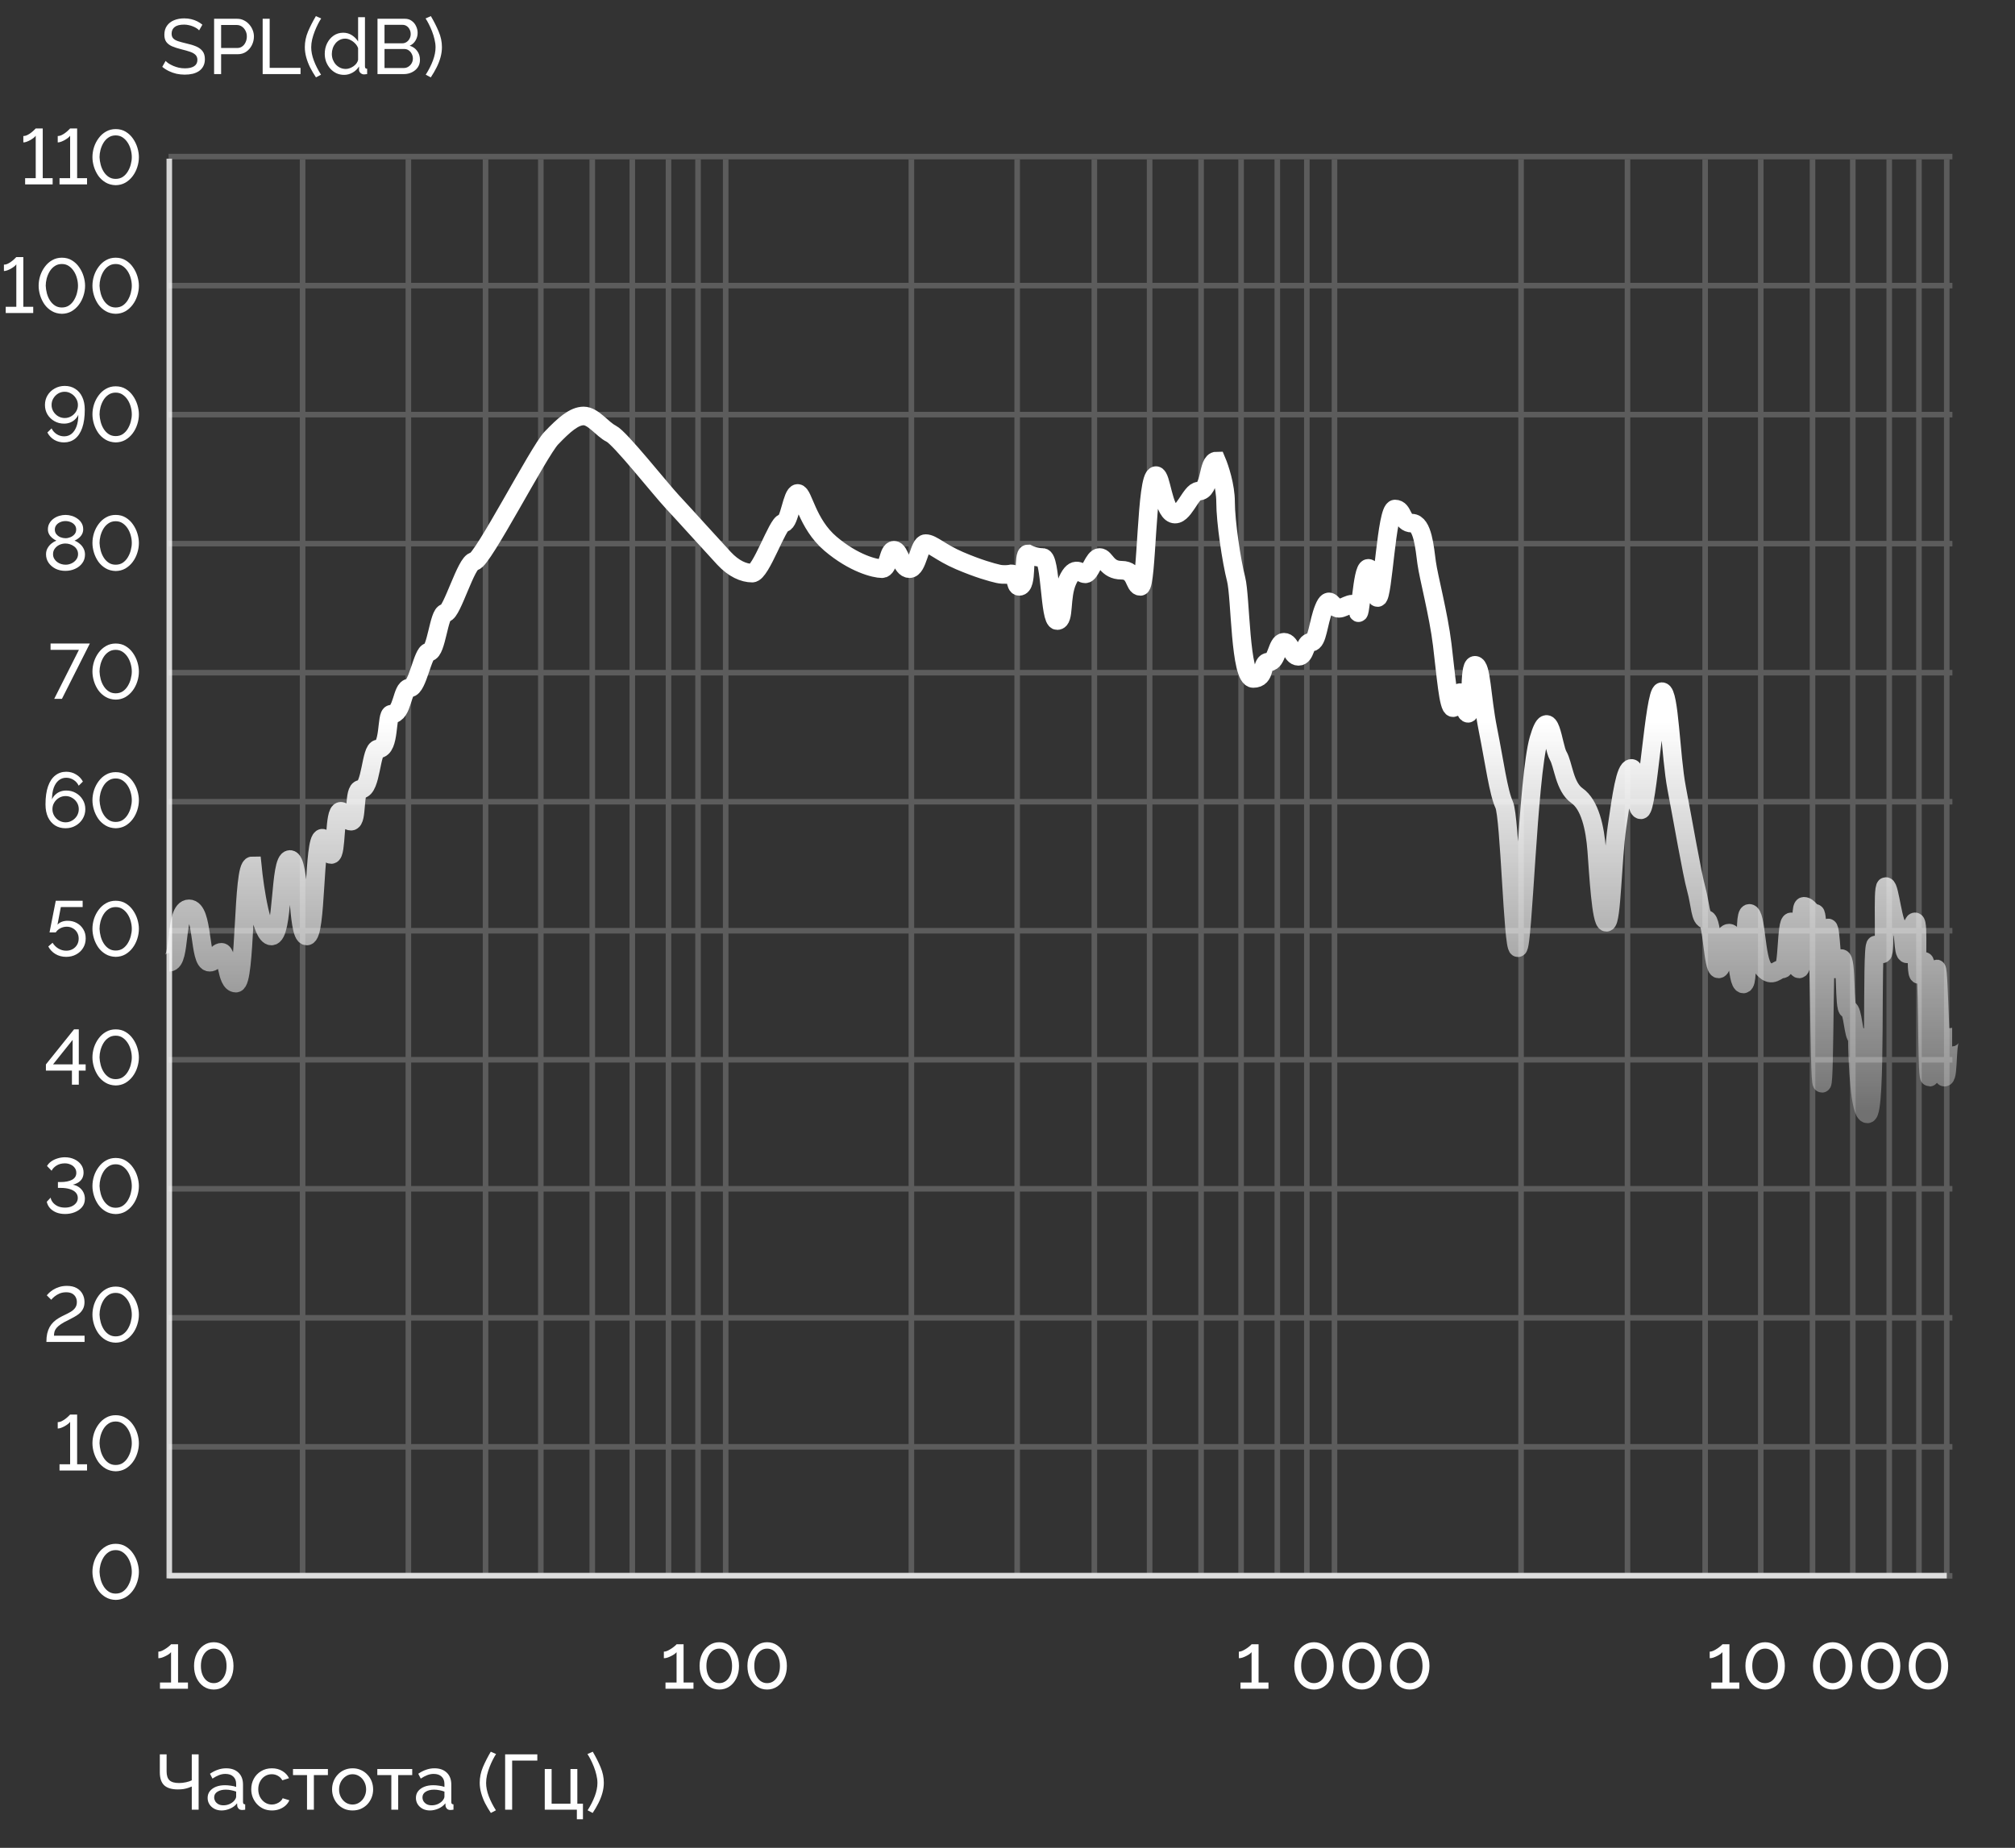 <svg width="362" height="332" viewBox="0 0 362 332" fill="none" xmlns="http://www.w3.org/2000/svg">
    <rect x="0" y="0" width="362" height="332" fill="#333333" stroke="none"/>
    <path d="M33.767 302.295V303.415H28.741V302.295H30.729V296.835C30.645 296.947 30.514 297.068 30.337 297.199C30.159 297.32 29.959 297.437 29.735 297.549C29.511 297.661 29.287 297.754 29.063 297.829C28.839 297.894 28.633 297.927 28.447 297.927V296.751C28.652 296.751 28.876 296.695 29.119 296.583C29.371 296.461 29.613 296.321 29.847 296.163C30.08 296.004 30.276 295.855 30.435 295.715C30.603 295.575 30.701 295.477 30.729 295.421H31.989V302.295H33.767ZM41.946 299.313C41.946 300.134 41.791 300.867 41.483 301.511C41.175 302.145 40.755 302.645 40.224 303.009C39.691 303.373 39.085 303.555 38.404 303.555C37.722 303.555 37.115 303.373 36.584 303.009C36.051 302.645 35.632 302.145 35.324 301.511C35.016 300.867 34.861 300.134 34.861 299.313C34.861 298.491 35.016 297.763 35.324 297.129C35.632 296.485 36.051 295.981 36.584 295.617C37.115 295.243 37.722 295.057 38.404 295.057C39.085 295.057 39.691 295.243 40.224 295.617C40.755 295.981 41.175 296.485 41.483 297.129C41.791 297.763 41.946 298.491 41.946 299.313ZM40.7 299.313C40.7 298.697 40.602 298.155 40.406 297.689C40.209 297.222 39.939 296.858 39.593 296.597C39.248 296.335 38.852 296.205 38.404 296.205C37.946 296.205 37.545 296.335 37.2 296.597C36.854 296.858 36.584 297.222 36.388 297.689C36.191 298.155 36.093 298.697 36.093 299.313C36.093 299.929 36.191 300.47 36.388 300.937C36.584 301.394 36.854 301.753 37.2 302.015C37.545 302.276 37.946 302.407 38.404 302.407C38.852 302.407 39.248 302.276 39.593 302.015C39.939 301.753 40.209 301.394 40.406 300.937C40.602 300.47 40.7 299.929 40.7 299.313Z" fill="white"/>
    <path d="M34.453 325.141V320.983C34.275 321.058 34.065 321.137 33.823 321.221C33.58 321.305 33.3 321.375 32.983 321.431C32.675 321.478 32.334 321.501 31.961 321.501C30.859 321.501 30.043 321.258 29.511 320.773C28.979 320.278 28.713 319.494 28.713 318.421V315.201H29.931V318.281C29.931 319 30.103 319.527 30.449 319.863C30.803 320.19 31.377 320.353 32.171 320.353C32.581 320.353 32.997 320.306 33.417 320.213C33.846 320.12 34.191 320.003 34.453 319.863V315.201H35.685V325.141H34.453ZM37.301 323.027C37.301 322.56 37.431 322.159 37.693 321.823C37.964 321.478 38.332 321.212 38.799 321.025C39.266 320.838 39.807 320.745 40.423 320.745C40.749 320.745 41.095 320.773 41.459 320.829C41.823 320.876 42.145 320.95 42.425 321.053V320.521C42.425 319.961 42.257 319.522 41.921 319.205C41.585 318.878 41.109 318.715 40.493 318.715C40.092 318.715 39.704 318.79 39.331 318.939C38.967 319.079 38.58 319.284 38.169 319.555L37.721 318.687C38.197 318.36 38.673 318.118 39.149 317.959C39.625 317.791 40.12 317.707 40.633 317.707C41.566 317.707 42.303 317.968 42.845 318.491C43.386 319.004 43.657 319.723 43.657 320.647V323.741C43.657 323.89 43.685 324.002 43.741 324.077C43.806 324.142 43.909 324.18 44.049 324.189V325.141C43.928 325.16 43.82 325.174 43.727 325.183C43.643 325.192 43.573 325.197 43.517 325.197C43.227 325.197 43.008 325.118 42.859 324.959C42.719 324.8 42.639 324.632 42.621 324.455L42.593 323.993C42.276 324.404 41.86 324.721 41.347 324.945C40.834 325.169 40.325 325.281 39.821 325.281C39.336 325.281 38.901 325.183 38.519 324.987C38.136 324.782 37.837 324.511 37.623 324.175C37.408 323.83 37.301 323.447 37.301 323.027ZM42.061 323.545C42.173 323.414 42.261 323.284 42.327 323.153C42.392 323.013 42.425 322.896 42.425 322.803V321.893C42.136 321.781 41.832 321.697 41.515 321.641C41.197 321.576 40.885 321.543 40.577 321.543C39.952 321.543 39.443 321.669 39.051 321.921C38.668 322.164 38.477 322.5 38.477 322.929C38.477 323.162 38.538 323.391 38.659 323.615C38.789 323.83 38.976 324.007 39.219 324.147C39.471 324.287 39.779 324.357 40.143 324.357C40.526 324.357 40.889 324.282 41.235 324.133C41.58 323.974 41.855 323.778 42.061 323.545ZM48.861 325.281C48.31 325.281 47.806 325.183 47.349 324.987C46.901 324.782 46.509 324.502 46.173 324.147C45.846 323.792 45.59 323.386 45.403 322.929C45.225 322.472 45.137 321.986 45.137 321.473C45.137 320.782 45.291 320.152 45.599 319.583C45.907 319.014 46.341 318.561 46.901 318.225C47.461 317.88 48.109 317.707 48.847 317.707C49.566 317.707 50.191 317.87 50.723 318.197C51.264 318.514 51.666 318.944 51.927 319.485L50.723 319.863C50.536 319.518 50.275 319.252 49.939 319.065C49.603 318.869 49.23 318.771 48.819 318.771C48.371 318.771 47.96 318.888 47.587 319.121C47.223 319.354 46.934 319.676 46.719 320.087C46.504 320.488 46.397 320.95 46.397 321.473C46.397 321.986 46.504 322.453 46.719 322.873C46.943 323.284 47.237 323.61 47.601 323.853C47.974 324.096 48.385 324.217 48.833 324.217C49.122 324.217 49.398 324.166 49.659 324.063C49.929 323.96 50.163 323.825 50.359 323.657C50.564 323.48 50.704 323.288 50.779 323.083L51.983 323.447C51.834 323.802 51.605 324.119 51.297 324.399C50.998 324.67 50.639 324.884 50.219 325.043C49.808 325.202 49.355 325.281 48.861 325.281ZM55.157 325.141V318.925H52.637V317.833H58.909V318.925H56.389V325.141H55.157ZM63.338 325.281C62.788 325.281 62.288 325.183 61.84 324.987C61.392 324.782 61.005 324.506 60.678 324.161C60.352 323.806 60.1 323.4 59.922 322.943C59.745 322.486 59.656 322.005 59.656 321.501C59.656 320.988 59.745 320.502 59.922 320.045C60.1 319.588 60.352 319.186 60.678 318.841C61.005 318.486 61.392 318.211 61.84 318.015C62.298 317.81 62.802 317.707 63.352 317.707C63.894 317.707 64.388 317.81 64.836 318.015C65.284 318.211 65.672 318.486 65.998 318.841C66.334 319.186 66.591 319.588 66.768 320.045C66.946 320.502 67.034 320.988 67.034 321.501C67.034 322.005 66.946 322.486 66.768 322.943C66.591 323.4 66.339 323.806 66.012 324.161C65.686 324.506 65.294 324.782 64.836 324.987C64.388 325.183 63.889 325.281 63.338 325.281ZM60.916 321.515C60.916 322.019 61.024 322.476 61.238 322.887C61.462 323.298 61.756 323.624 62.12 323.867C62.484 324.1 62.89 324.217 63.338 324.217C63.786 324.217 64.192 324.096 64.556 323.853C64.93 323.61 65.224 323.284 65.438 322.873C65.662 322.453 65.774 321.991 65.774 321.487C65.774 320.983 65.662 320.526 65.438 320.115C65.224 319.704 64.93 319.378 64.556 319.135C64.192 318.892 63.786 318.771 63.338 318.771C62.89 318.771 62.484 318.897 62.12 319.149C61.756 319.392 61.462 319.718 61.238 320.129C61.024 320.54 60.916 321.002 60.916 321.515ZM70.305 325.141V318.925H67.785V317.833H74.057V318.925H71.537V325.141H70.305ZM74.721 323.027C74.721 322.56 74.851 322.159 75.113 321.823C75.383 321.478 75.752 321.212 76.219 321.025C76.685 320.838 77.227 320.745 77.843 320.745C78.169 320.745 78.515 320.773 78.879 320.829C79.243 320.876 79.565 320.95 79.845 321.053V320.521C79.845 319.961 79.677 319.522 79.341 319.205C79.005 318.878 78.529 318.715 77.913 318.715C77.511 318.715 77.124 318.79 76.751 318.939C76.387 319.079 75.999 319.284 75.589 319.555L75.141 318.687C75.617 318.36 76.093 318.118 76.569 317.959C77.045 317.791 77.539 317.707 78.053 317.707C78.986 317.707 79.723 317.968 80.265 318.491C80.806 319.004 81.077 319.723 81.077 320.647V323.741C81.077 323.89 81.105 324.002 81.161 324.077C81.226 324.142 81.329 324.18 81.469 324.189V325.141C81.347 325.16 81.24 325.174 81.147 325.183C81.063 325.192 80.993 325.197 80.937 325.197C80.647 325.197 80.428 325.118 80.279 324.959C80.139 324.8 80.059 324.632 80.041 324.455L80.013 323.993C79.695 324.404 79.28 324.721 78.767 324.945C78.253 325.169 77.745 325.281 77.241 325.281C76.755 325.281 76.321 325.183 75.939 324.987C75.556 324.782 75.257 324.511 75.043 324.175C74.828 323.83 74.721 323.447 74.721 323.027ZM79.481 323.545C79.593 323.414 79.681 323.284 79.747 323.153C79.812 323.013 79.845 322.896 79.845 322.803V321.893C79.555 321.781 79.252 321.697 78.935 321.641C78.617 321.576 78.305 321.543 77.997 321.543C77.371 321.543 76.863 321.669 76.471 321.921C76.088 322.164 75.897 322.5 75.897 322.929C75.897 323.162 75.957 323.391 76.079 323.615C76.209 323.83 76.396 324.007 76.639 324.147C76.891 324.287 77.199 324.357 77.563 324.357C77.945 324.357 78.309 324.282 78.655 324.133C79 323.974 79.275 323.778 79.481 323.545ZM86.182 320.297C86.182 319.345 86.373 318.412 86.756 317.497C87.148 316.582 87.619 315.658 88.17 314.725L89.122 315.145C88.944 315.406 88.753 315.738 88.548 316.139C88.342 316.54 88.146 316.979 87.96 317.455C87.773 317.931 87.619 318.416 87.498 318.911C87.386 319.406 87.33 319.882 87.33 320.339C87.33 321.076 87.488 321.87 87.806 322.719C88.123 323.559 88.552 324.404 89.094 325.253L88.184 325.729C87.792 325.141 87.442 324.548 87.134 323.951C86.835 323.344 86.602 322.733 86.434 322.117C86.266 321.501 86.182 320.894 86.182 320.297ZM90.749 325.141V315.201H96.531V316.321H92.009V325.141H90.749ZM103.635 326.863V325.141H97.867V317.833H99.099V324.063H102.487V317.833H103.719V324.063H104.727V326.863H103.635ZM108.478 320.297C108.478 320.894 108.394 321.501 108.226 322.117C108.058 322.733 107.82 323.344 107.512 323.951C107.213 324.548 106.868 325.141 106.476 325.729L105.566 325.253C106.107 324.404 106.536 323.559 106.854 322.719C107.171 321.87 107.33 321.076 107.33 320.339C107.33 319.882 107.269 319.406 107.148 318.911C107.036 318.416 106.886 317.931 106.7 317.455C106.513 316.979 106.317 316.54 106.112 316.139C105.906 315.738 105.715 315.406 105.538 315.145L106.49 314.725C107.04 315.658 107.507 316.582 107.89 317.497C108.282 318.412 108.478 319.345 108.478 320.297Z" fill="white"/>
    <path d="M35.772 5.458C35.66 5.327 35.511 5.201 35.324 5.08C35.138 4.959 34.928 4.851 34.694 4.758C34.461 4.655 34.204 4.576 33.924 4.52C33.654 4.455 33.369 4.422 33.07 4.422C32.305 4.422 31.74 4.567 31.376 4.856C31.012 5.145 30.83 5.542 30.83 6.046C30.83 6.401 30.924 6.681 31.11 6.886C31.297 7.091 31.581 7.259 31.964 7.39C32.356 7.521 32.851 7.656 33.448 7.796C34.139 7.945 34.736 8.127 35.24 8.342C35.744 8.557 36.132 8.846 36.402 9.21C36.673 9.565 36.808 10.041 36.808 10.638C36.808 11.114 36.715 11.529 36.528 11.884C36.351 12.229 36.099 12.519 35.772 12.752C35.446 12.976 35.063 13.144 34.624 13.256C34.185 13.359 33.709 13.41 33.196 13.41C32.692 13.41 32.197 13.359 31.712 13.256C31.236 13.144 30.784 12.985 30.354 12.78C29.925 12.575 29.523 12.318 29.15 12.01L29.752 10.946C29.901 11.105 30.093 11.263 30.326 11.422C30.569 11.571 30.84 11.711 31.138 11.842C31.446 11.973 31.777 12.08 32.132 12.164C32.487 12.239 32.851 12.276 33.224 12.276C33.934 12.276 34.484 12.15 34.876 11.898C35.268 11.637 35.464 11.259 35.464 10.764C35.464 10.391 35.352 10.092 35.128 9.868C34.913 9.644 34.592 9.457 34.162 9.308C33.733 9.159 33.21 9.009 32.594 8.86C31.922 8.692 31.358 8.51 30.9 8.314C30.443 8.109 30.098 7.843 29.864 7.516C29.64 7.189 29.528 6.765 29.528 6.242C29.528 5.607 29.682 5.071 29.99 4.632C30.298 4.193 30.723 3.862 31.264 3.638C31.805 3.414 32.417 3.302 33.098 3.302C33.546 3.302 33.962 3.349 34.344 3.442C34.736 3.535 35.1 3.666 35.436 3.834C35.772 4.002 36.08 4.203 36.36 4.436L35.772 5.458ZM38.465 13.312V3.372H42.609C43.048 3.372 43.449 3.465 43.813 3.652C44.177 3.829 44.495 4.072 44.765 4.38C45.036 4.679 45.246 5.019 45.395 5.402C45.545 5.775 45.619 6.158 45.619 6.55C45.619 7.091 45.498 7.609 45.255 8.104C45.013 8.589 44.672 8.986 44.233 9.294C43.795 9.593 43.281 9.742 42.693 9.742H39.725V13.312H38.465ZM39.725 8.622H42.623C42.969 8.622 43.267 8.529 43.519 8.342C43.781 8.155 43.981 7.903 44.121 7.586C44.271 7.269 44.345 6.923 44.345 6.55C44.345 6.158 44.261 5.808 44.093 5.5C43.925 5.183 43.706 4.935 43.435 4.758C43.165 4.581 42.866 4.492 42.539 4.492H39.725V8.622ZM47.188 13.312V3.372H48.448V12.192H53.992V13.312H47.188ZM54.762 8.468C54.762 7.516 54.953 6.583 55.336 5.668C55.728 4.753 56.199 3.829 56.75 2.896L57.702 3.316C57.525 3.577 57.333 3.909 57.128 4.31C56.922 4.711 56.727 5.15 56.54 5.626C56.353 6.102 56.199 6.587 56.078 7.082C55.966 7.577 55.91 8.053 55.91 8.51C55.91 9.247 56.069 10.041 56.386 10.89C56.703 11.73 57.133 12.575 57.674 13.424L56.764 13.9C56.372 13.312 56.022 12.719 55.714 12.122C55.415 11.515 55.182 10.904 55.014 10.288C54.846 9.672 54.762 9.065 54.762 8.468ZM58.342 9.672C58.342 8.981 58.482 8.351 58.762 7.782C59.052 7.203 59.444 6.741 59.938 6.396C60.442 6.051 61.016 5.878 61.66 5.878C62.248 5.878 62.776 6.032 63.242 6.34C63.709 6.648 64.073 7.021 64.334 7.46V3.092H65.566V11.912C65.566 12.061 65.594 12.173 65.65 12.248C65.716 12.313 65.818 12.351 65.958 12.36V13.312C65.725 13.349 65.543 13.368 65.412 13.368C65.17 13.368 64.955 13.284 64.768 13.116C64.591 12.948 64.502 12.761 64.502 12.556V11.94C64.213 12.407 63.826 12.775 63.34 13.046C62.855 13.317 62.351 13.452 61.828 13.452C61.324 13.452 60.858 13.354 60.428 13.158C60.008 12.953 59.64 12.673 59.322 12.318C59.014 11.963 58.772 11.562 58.594 11.114C58.426 10.657 58.342 10.176 58.342 9.672ZM64.334 10.75V8.65C64.222 8.333 64.04 8.048 63.788 7.796C63.536 7.535 63.252 7.329 62.934 7.18C62.626 7.021 62.318 6.942 62.01 6.942C61.646 6.942 61.315 7.021 61.016 7.18C60.727 7.329 60.475 7.535 60.26 7.796C60.055 8.048 59.896 8.337 59.784 8.664C59.672 8.991 59.616 9.331 59.616 9.686C59.616 10.05 59.677 10.395 59.798 10.722C59.929 11.049 60.106 11.338 60.33 11.59C60.564 11.842 60.83 12.038 61.128 12.178C61.436 12.318 61.768 12.388 62.122 12.388C62.346 12.388 62.575 12.346 62.808 12.262C63.051 12.178 63.28 12.061 63.494 11.912C63.709 11.763 63.891 11.59 64.04 11.394C64.19 11.189 64.288 10.974 64.334 10.75ZM75.449 10.75C75.449 11.263 75.318 11.711 75.057 12.094C74.796 12.477 74.441 12.775 73.993 12.99C73.554 13.205 73.069 13.312 72.537 13.312H67.819V3.372H72.761C73.228 3.372 73.629 3.498 73.965 3.75C74.31 3.993 74.572 4.31 74.749 4.702C74.936 5.085 75.029 5.486 75.029 5.906C75.029 6.391 74.903 6.849 74.651 7.278C74.408 7.698 74.058 8.011 73.601 8.216C74.17 8.384 74.618 8.697 74.945 9.154C75.281 9.602 75.449 10.134 75.449 10.75ZM74.175 10.526C74.175 10.218 74.105 9.933 73.965 9.672C73.834 9.411 73.652 9.201 73.419 9.042C73.195 8.883 72.934 8.804 72.635 8.804H69.079V12.22H72.537C72.845 12.22 73.12 12.141 73.363 11.982C73.615 11.823 73.811 11.618 73.951 11.366C74.1 11.105 74.175 10.825 74.175 10.526ZM69.079 4.464V7.782H72.243C72.542 7.782 72.803 7.707 73.027 7.558C73.26 7.409 73.442 7.208 73.573 6.956C73.713 6.704 73.783 6.429 73.783 6.13C73.783 5.813 73.718 5.533 73.587 5.29C73.466 5.038 73.293 4.837 73.069 4.688C72.854 4.539 72.607 4.464 72.327 4.464H69.079ZM79.395 8.468C79.395 9.065 79.311 9.672 79.144 10.288C78.975 10.904 78.737 11.515 78.43 12.122C78.131 12.719 77.785 13.312 77.394 13.9L76.484 13.424C77.025 12.575 77.454 11.73 77.772 10.89C78.089 10.041 78.248 9.247 78.248 8.51C78.248 8.053 78.187 7.577 78.066 7.082C77.954 6.587 77.804 6.102 77.618 5.626C77.431 5.15 77.235 4.711 77.029 4.31C76.824 3.909 76.633 3.577 76.456 3.316L77.407 2.896C77.958 3.829 78.425 4.753 78.808 5.668C79.2 6.583 79.395 7.516 79.395 8.468Z" fill="white"/>
    <path d="M9.456 32.013V33.133H4.514V32.013H6.418V24.383C6.344 24.495 6.222 24.621 6.054 24.761C5.886 24.891 5.69 25.022 5.466 25.153C5.252 25.274 5.032 25.377 4.808 25.461C4.584 25.545 4.379 25.587 4.192 25.587V24.439C4.444 24.439 4.696 24.373 4.948 24.243C5.21 24.112 5.448 23.958 5.662 23.781C5.886 23.603 6.064 23.445 6.194 23.305C6.334 23.165 6.409 23.09 6.418 23.081H7.678V32.013H9.456ZM15.636 32.013V33.133H10.694V32.013H12.598V24.383C12.523 24.495 12.402 24.621 12.234 24.761C12.066 24.891 11.87 25.022 11.646 25.153C11.431 25.274 11.212 25.377 10.988 25.461C10.764 25.545 10.559 25.587 10.372 25.587V24.439C10.624 24.439 10.876 24.373 11.128 24.243C11.389 24.112 11.627 23.958 11.842 23.781C12.066 23.603 12.243 23.445 12.374 23.305C12.514 23.165 12.589 23.09 12.598 23.081H13.858V32.013H15.636ZM20.78 33.273C20.098 33.254 19.496 33.091 18.974 32.783C18.451 32.475 18.012 32.073 17.658 31.579C17.312 31.075 17.051 30.533 16.874 29.955C16.696 29.367 16.608 28.793 16.608 28.233C16.608 27.635 16.701 27.038 16.888 26.441C17.084 25.843 17.364 25.302 17.728 24.817C18.092 24.322 18.53 23.93 19.044 23.641C19.557 23.342 20.136 23.193 20.78 23.193C21.47 23.193 22.072 23.351 22.586 23.669C23.108 23.986 23.542 24.397 23.888 24.901C24.242 25.405 24.508 25.951 24.686 26.539C24.863 27.127 24.952 27.691 24.952 28.233C24.952 28.839 24.854 29.441 24.658 30.039C24.471 30.627 24.196 31.163 23.832 31.649C23.468 32.134 23.029 32.526 22.516 32.825C22.002 33.114 21.424 33.263 20.78 33.273ZM17.882 28.233C17.9 28.69 17.97 29.147 18.092 29.605C18.213 30.062 18.395 30.482 18.638 30.865C18.88 31.247 19.179 31.555 19.534 31.789C19.888 32.022 20.304 32.139 20.78 32.139C21.274 32.139 21.704 32.017 22.068 31.775C22.432 31.523 22.73 31.201 22.964 30.809C23.206 30.407 23.384 29.983 23.496 29.535C23.617 29.077 23.678 28.643 23.678 28.233C23.678 27.775 23.612 27.318 23.482 26.861C23.36 26.403 23.174 25.983 22.922 25.601C22.67 25.218 22.366 24.91 22.012 24.677C21.657 24.443 21.246 24.327 20.78 24.327C20.285 24.327 19.856 24.453 19.492 24.705C19.128 24.947 18.824 25.269 18.582 25.671C18.348 26.063 18.171 26.487 18.05 26.945C17.938 27.393 17.882 27.822 17.882 28.233Z" fill="white"/>
    <path d="M5.969 55.12V56.24H1.027V55.12H2.931V47.49C2.857 47.602 2.735 47.728 2.567 47.868C2.399 47.998 2.203 48.129 1.979 48.26C1.765 48.381 1.545 48.484 1.321 48.568C1.097 48.652 0.892 48.694 0.705 48.694V47.546C0.957 47.546 1.209 47.48 1.461 47.35C1.723 47.219 1.961 47.065 2.175 46.888C2.399 46.71 2.577 46.552 2.707 46.412C2.847 46.272 2.922 46.197 2.931 46.188H4.191V55.12H5.969ZM11.113 56.38C10.432 56.361 9.83 56.198 9.307 55.89C8.784 55.582 8.346 55.18 7.991 54.686C7.646 54.182 7.384 53.64 7.207 53.062C7.03 52.474 6.941 51.9 6.941 51.34C6.941 50.742 7.034 50.145 7.221 49.548C7.417 48.95 7.697 48.409 8.061 47.924C8.425 47.429 8.864 47.037 9.377 46.748C9.89 46.449 10.469 46.3 11.113 46.3C11.804 46.3 12.406 46.458 12.919 46.776C13.442 47.093 13.876 47.504 14.221 48.008C14.576 48.512 14.842 49.058 15.019 49.646C15.196 50.234 15.285 50.798 15.285 51.34C15.285 51.946 15.187 52.548 14.991 53.146C14.804 53.734 14.529 54.27 14.165 54.756C13.801 55.241 13.362 55.633 12.849 55.932C12.336 56.221 11.757 56.37 11.113 56.38ZM8.215 51.34C8.234 51.797 8.304 52.254 8.425 52.712C8.546 53.169 8.728 53.589 8.971 53.972C9.214 54.354 9.512 54.662 9.867 54.896C10.222 55.129 10.637 55.246 11.113 55.246C11.608 55.246 12.037 55.124 12.401 54.882C12.765 54.63 13.064 54.308 13.297 53.916C13.54 53.514 13.717 53.09 13.829 52.642C13.95 52.184 14.011 51.75 14.011 51.34C14.011 50.882 13.946 50.425 13.815 49.968C13.694 49.51 13.507 49.09 13.255 48.708C13.003 48.325 12.7 48.017 12.345 47.784C11.99 47.55 11.58 47.434 11.113 47.434C10.618 47.434 10.189 47.56 9.825 47.812C9.461 48.054 9.158 48.376 8.915 48.778C8.682 49.17 8.504 49.594 8.383 50.052C8.271 50.5 8.215 50.929 8.215 51.34ZM20.779 56.38C20.098 56.361 19.496 56.198 18.973 55.89C18.45 55.582 18.012 55.18 17.657 54.686C17.312 54.182 17.05 53.64 16.873 53.062C16.696 52.474 16.607 51.9 16.607 51.34C16.607 50.742 16.7 50.145 16.887 49.548C17.083 48.95 17.363 48.409 17.727 47.924C18.091 47.429 18.53 47.037 19.043 46.748C19.556 46.449 20.135 46.3 20.779 46.3C21.47 46.3 22.072 46.458 22.585 46.776C23.108 47.093 23.542 47.504 23.887 48.008C24.242 48.512 24.508 49.058 24.685 49.646C24.862 50.234 24.951 50.798 24.951 51.34C24.951 51.946 24.853 52.548 24.657 53.146C24.47 53.734 24.195 54.27 23.831 54.756C23.467 55.241 23.028 55.633 22.515 55.932C22.002 56.221 21.423 56.37 20.779 56.38ZM17.881 51.34C17.9 51.797 17.97 52.254 18.091 52.712C18.212 53.169 18.394 53.589 18.637 53.972C18.88 54.354 19.178 54.662 19.533 54.896C19.888 55.129 20.303 55.246 20.779 55.246C21.274 55.246 21.703 55.124 22.067 54.882C22.431 54.63 22.73 54.308 22.963 53.916C23.206 53.514 23.383 53.09 23.495 52.642C23.616 52.184 23.677 51.75 23.677 51.34C23.677 50.882 23.612 50.425 23.481 49.968C23.36 49.51 23.173 49.09 22.921 48.708C22.669 48.325 22.366 48.017 22.011 47.784C21.656 47.55 21.246 47.434 20.779 47.434C20.284 47.434 19.855 47.56 19.491 47.812C19.127 48.054 18.824 48.376 18.581 48.778C18.348 49.17 18.17 49.594 18.049 50.052C17.937 50.5 17.881 50.929 17.881 51.34Z" fill="white"/>
    <path d="M8.076 72.767C8.076 73.383 8.225 73.948 8.524 74.461C8.832 74.965 9.247 75.366 9.77 75.665C10.292 75.964 10.871 76.113 11.506 76.113C11.898 76.113 12.262 76.048 12.598 75.917C12.934 75.786 13.228 75.6 13.48 75.357C13.741 75.114 13.937 74.834 14.068 74.517C14.068 75.338 13.96 76.038 13.746 76.617C13.531 77.196 13.232 77.639 12.85 77.947C12.476 78.246 12.033 78.395 11.52 78.395C11.034 78.395 10.586 78.264 10.176 78.003C9.774 77.742 9.471 77.396 9.266 76.967L8.51 77.709C8.808 78.269 9.219 78.708 9.742 79.025C10.274 79.333 10.862 79.487 11.506 79.487C12.252 79.487 12.906 79.272 13.466 78.843C14.026 78.404 14.46 77.751 14.768 76.883C15.076 76.006 15.23 74.914 15.23 73.607C15.23 72.711 15.076 71.946 14.768 71.311C14.469 70.676 14.049 70.191 13.508 69.855C12.976 69.51 12.35 69.337 11.632 69.337C10.969 69.337 10.367 69.491 9.826 69.799C9.284 70.098 8.855 70.508 8.538 71.031C8.23 71.544 8.076 72.123 8.076 72.767ZM11.618 70.387C12.047 70.387 12.439 70.499 12.794 70.723C13.158 70.938 13.447 71.227 13.662 71.591C13.886 71.946 13.998 72.338 13.998 72.767C13.998 73.187 13.89 73.574 13.676 73.929C13.461 74.284 13.172 74.568 12.808 74.783C12.453 74.998 12.061 75.105 11.632 75.105C11.202 75.105 10.806 74.998 10.442 74.783C10.087 74.568 9.802 74.284 9.588 73.929C9.373 73.574 9.266 73.182 9.266 72.753C9.266 72.324 9.373 71.932 9.588 71.577C9.802 71.213 10.087 70.924 10.442 70.709C10.796 70.494 11.188 70.387 11.618 70.387ZM20.78 79.487C20.099 79.468 19.497 79.305 18.974 78.997C18.451 78.689 18.012 78.288 17.658 77.793C17.312 77.289 17.051 76.748 16.874 76.169C16.697 75.581 16.608 75.007 16.608 74.447C16.608 73.85 16.701 73.252 16.888 72.655C17.084 72.058 17.364 71.516 17.728 71.031C18.092 70.536 18.53 70.144 19.044 69.855C19.557 69.556 20.136 69.407 20.78 69.407C21.471 69.407 22.073 69.566 22.586 69.883C23.108 70.2 23.543 70.611 23.888 71.115C24.242 71.619 24.509 72.165 24.686 72.753C24.863 73.341 24.952 73.906 24.952 74.447C24.952 75.054 24.854 75.656 24.658 76.253C24.471 76.841 24.196 77.378 23.832 77.863C23.468 78.348 23.029 78.74 22.516 79.039C22.003 79.328 21.424 79.478 20.78 79.487ZM17.882 74.447C17.901 74.904 17.971 75.362 18.092 75.819C18.213 76.276 18.395 76.696 18.638 77.079C18.881 77.462 19.179 77.77 19.534 78.003C19.889 78.236 20.304 78.353 20.78 78.353C21.274 78.353 21.704 78.232 22.068 77.989C22.432 77.737 22.73 77.415 22.964 77.023C23.206 76.622 23.384 76.197 23.496 75.749C23.617 75.292 23.678 74.858 23.678 74.447C23.678 73.99 23.613 73.532 23.482 73.075C23.36 72.618 23.174 72.198 22.922 71.815C22.67 71.432 22.366 71.124 22.012 70.891C21.657 70.658 21.247 70.541 20.78 70.541C20.285 70.541 19.856 70.667 19.492 70.919C19.128 71.162 18.825 71.484 18.582 71.885C18.349 72.277 18.171 72.702 18.05 73.159C17.938 73.607 17.882 74.036 17.882 74.447Z" fill="white"/>
    <path d="M15.269 99.64C15.269 100.228 15.105 100.741 14.779 101.18C14.461 101.619 14.032 101.959 13.491 102.202C12.959 102.445 12.375 102.566 11.741 102.566C11.078 102.566 10.485 102.435 9.963 102.174C9.44 101.903 9.025 101.544 8.717 101.096C8.418 100.648 8.269 100.144 8.269 99.584C8.269 99.173 8.362 98.805 8.549 98.478C8.735 98.151 8.969 97.876 9.249 97.652C9.538 97.419 9.832 97.246 10.131 97.134C9.86 97.013 9.608 96.854 9.375 96.658C9.141 96.462 8.955 96.233 8.815 95.972C8.675 95.711 8.605 95.426 8.605 95.118C8.605 94.698 8.698 94.329 8.885 94.012C9.071 93.685 9.319 93.41 9.627 93.186C9.935 92.962 10.275 92.794 10.649 92.682C11.022 92.57 11.395 92.514 11.769 92.514C12.142 92.514 12.515 92.57 12.889 92.682C13.262 92.794 13.603 92.962 13.911 93.186C14.228 93.401 14.48 93.671 14.667 93.998C14.853 94.315 14.947 94.684 14.947 95.104C14.947 95.412 14.877 95.701 14.737 95.972C14.597 96.233 14.405 96.462 14.163 96.658C13.929 96.854 13.673 97.013 13.393 97.134C13.729 97.265 14.037 97.451 14.317 97.694C14.606 97.927 14.835 98.207 15.003 98.534C15.18 98.861 15.269 99.229 15.269 99.64ZM14.023 99.556C14.023 99.257 13.957 98.991 13.827 98.758C13.696 98.515 13.519 98.315 13.295 98.156C13.071 97.988 12.823 97.862 12.553 97.778C12.291 97.694 12.025 97.652 11.755 97.652C11.381 97.652 11.022 97.731 10.677 97.89C10.341 98.049 10.065 98.273 9.851 98.562C9.636 98.842 9.529 99.178 9.529 99.57C9.529 99.859 9.594 100.121 9.725 100.354C9.855 100.587 10.028 100.788 10.243 100.956C10.467 101.124 10.709 101.25 10.971 101.334C11.241 101.418 11.512 101.46 11.783 101.46C12.156 101.46 12.511 101.381 12.847 101.222C13.192 101.063 13.472 100.839 13.687 100.55C13.911 100.261 14.023 99.929 14.023 99.556ZM9.851 95.16C9.851 95.487 9.949 95.767 10.145 96C10.341 96.233 10.588 96.411 10.887 96.532C11.185 96.644 11.479 96.7 11.769 96.7C12.067 96.7 12.361 96.639 12.651 96.518C12.949 96.397 13.197 96.219 13.393 95.986C13.589 95.753 13.687 95.468 13.687 95.132C13.687 94.815 13.593 94.544 13.407 94.32C13.229 94.096 12.991 93.923 12.693 93.802C12.403 93.681 12.091 93.62 11.755 93.62C11.428 93.62 11.115 93.685 10.817 93.816C10.527 93.937 10.294 94.115 10.117 94.348C9.939 94.572 9.851 94.843 9.851 95.16ZM20.78 102.594C20.099 102.575 19.497 102.412 18.974 102.104C18.451 101.796 18.012 101.395 17.658 100.9C17.312 100.396 17.051 99.855 16.874 99.276C16.697 98.688 16.608 98.114 16.608 97.554C16.608 96.957 16.701 96.359 16.888 95.762C17.084 95.165 17.364 94.623 17.728 94.138C18.092 93.643 18.53 93.251 19.044 92.962C19.557 92.663 20.136 92.514 20.78 92.514C21.471 92.514 22.073 92.673 22.586 92.99C23.108 93.307 23.543 93.718 23.888 94.222C24.242 94.726 24.509 95.272 24.686 95.86C24.863 96.448 24.952 97.013 24.952 97.554C24.952 98.161 24.854 98.763 24.658 99.36C24.471 99.948 24.196 100.485 23.832 100.97C23.468 101.455 23.029 101.847 22.516 102.146C22.003 102.435 21.424 102.585 20.78 102.594ZM17.882 97.554C17.901 98.011 17.971 98.469 18.092 98.926C18.213 99.383 18.395 99.803 18.638 100.186C18.881 100.569 19.179 100.877 19.534 101.11C19.889 101.343 20.304 101.46 20.78 101.46C21.274 101.46 21.704 101.339 22.068 101.096C22.432 100.844 22.73 100.522 22.964 100.13C23.206 99.729 23.384 99.304 23.496 98.856C23.617 98.399 23.678 97.965 23.678 97.554C23.678 97.097 23.613 96.639 23.482 96.182C23.36 95.725 23.174 95.305 22.922 94.922C22.67 94.539 22.366 94.231 22.012 93.998C21.657 93.765 21.247 93.648 20.78 93.648C20.285 93.648 19.856 93.774 19.492 94.026C19.128 94.269 18.825 94.591 18.582 94.992C18.349 95.384 18.171 95.809 18.05 96.266C17.938 96.714 17.882 97.143 17.882 97.554Z" fill="white"/>
    <path d="M14.179 116.755H9.083V115.621H16.139L11.127 125.561H9.741L14.179 116.755ZM20.78 125.701C20.099 125.683 19.497 125.519 18.974 125.211C18.451 124.903 18.012 124.502 17.658 124.007C17.312 123.503 17.051 122.962 16.874 122.383C16.697 121.795 16.608 121.221 16.608 120.661C16.608 120.064 16.701 119.467 16.888 118.869C17.084 118.272 17.364 117.731 17.728 117.245C18.092 116.751 18.53 116.359 19.044 116.069C19.557 115.771 20.136 115.621 20.78 115.621C21.471 115.621 22.073 115.78 22.586 116.097C23.108 116.415 23.543 116.825 23.888 117.329C24.242 117.833 24.509 118.379 24.686 118.967C24.863 119.555 24.952 120.12 24.952 120.661C24.952 121.268 24.854 121.87 24.658 122.467C24.471 123.055 24.196 123.592 23.832 124.077C23.468 124.563 23.029 124.955 22.516 125.253C22.003 125.543 21.424 125.692 20.78 125.701ZM17.882 120.661C17.901 121.119 17.971 121.576 18.092 122.033C18.213 122.491 18.395 122.911 18.638 123.293C18.881 123.676 19.179 123.984 19.534 124.217C19.889 124.451 20.304 124.567 20.78 124.567C21.274 124.567 21.704 124.446 22.068 124.203C22.432 123.951 22.73 123.629 22.964 123.237C23.206 122.836 23.384 122.411 23.496 121.963C23.617 121.506 23.678 121.072 23.678 120.661C23.678 120.204 23.613 119.747 23.482 119.289C23.36 118.832 23.174 118.412 22.922 118.029C22.67 117.647 22.366 117.339 22.012 117.105C21.657 116.872 21.247 116.755 20.78 116.755C20.285 116.755 19.856 116.881 19.492 117.133C19.128 117.376 18.825 117.698 18.582 118.099C18.349 118.491 18.171 118.916 18.05 119.373C17.938 119.821 17.882 120.251 17.882 120.661Z" fill="white"/>
    <path d="M15.328 145.379C15.328 144.753 15.174 144.189 14.866 143.685C14.567 143.181 14.156 142.779 13.634 142.481C13.12 142.182 12.542 142.033 11.898 142.033C11.515 142.033 11.151 142.098 10.806 142.229C10.47 142.359 10.176 142.546 9.924 142.789C9.672 143.022 9.476 143.302 9.336 143.629C9.345 142.807 9.452 142.107 9.658 141.529C9.872 140.95 10.171 140.507 10.554 140.199C10.936 139.891 11.38 139.737 11.884 139.737C12.378 139.737 12.826 139.867 13.228 140.129C13.629 140.381 13.932 140.726 14.138 141.165L14.894 140.423C14.595 139.872 14.18 139.443 13.648 139.135C13.125 138.817 12.542 138.659 11.898 138.659C11.151 138.659 10.498 138.878 9.938 139.317C9.378 139.746 8.944 140.395 8.636 141.263C8.328 142.131 8.174 143.218 8.174 144.525C8.174 145.411 8.323 146.177 8.622 146.821C8.93 147.465 9.354 147.959 9.896 148.305C10.437 148.641 11.062 148.809 11.772 148.809C12.444 148.809 13.046 148.655 13.578 148.347C14.119 148.039 14.544 147.628 14.852 147.115C15.169 146.592 15.328 146.013 15.328 145.379ZM11.786 147.745C11.356 147.745 10.96 147.637 10.596 147.423C10.241 147.208 9.956 146.923 9.742 146.569C9.527 146.205 9.42 145.808 9.42 145.379C9.42 144.949 9.527 144.557 9.742 144.203C9.956 143.848 10.241 143.563 10.596 143.349C10.96 143.134 11.356 143.027 11.786 143.027C12.215 143.027 12.607 143.134 12.962 143.349C13.326 143.563 13.615 143.848 13.83 144.203C14.044 144.557 14.152 144.949 14.152 145.379C14.152 145.808 14.044 146.205 13.83 146.569C13.615 146.923 13.326 147.208 12.962 147.423C12.607 147.637 12.215 147.745 11.786 147.745ZM20.78 148.809C20.099 148.79 19.497 148.627 18.974 148.319C18.451 148.011 18.012 147.609 17.658 147.115C17.312 146.611 17.051 146.069 16.874 145.491C16.697 144.903 16.608 144.329 16.608 143.769C16.608 143.171 16.701 142.574 16.888 141.977C17.084 141.379 17.364 140.838 17.728 140.353C18.092 139.858 18.53 139.466 19.044 139.177C19.557 138.878 20.136 138.729 20.78 138.729C21.471 138.729 22.073 138.887 22.586 139.205C23.108 139.522 23.543 139.933 23.888 140.437C24.242 140.941 24.509 141.487 24.686 142.075C24.863 142.663 24.952 143.227 24.952 143.769C24.952 144.375 24.854 144.977 24.658 145.575C24.471 146.163 24.196 146.699 23.832 147.185C23.468 147.67 23.029 148.062 22.516 148.361C22.003 148.65 21.424 148.799 20.78 148.809ZM17.882 143.769C17.901 144.226 17.971 144.683 18.092 145.141C18.213 145.598 18.395 146.018 18.638 146.401C18.881 146.783 19.179 147.091 19.534 147.325C19.889 147.558 20.304 147.675 20.78 147.675C21.274 147.675 21.704 147.553 22.068 147.311C22.432 147.059 22.73 146.737 22.964 146.345C23.206 145.943 23.384 145.519 23.496 145.071C23.617 144.613 23.678 144.179 23.678 143.769C23.678 143.311 23.613 142.854 23.482 142.397C23.36 141.939 23.174 141.519 22.922 141.137C22.67 140.754 22.366 140.446 22.012 140.213C21.657 139.979 21.247 139.863 20.78 139.863C20.285 139.863 19.856 139.989 19.492 140.241C19.128 140.483 18.825 140.805 18.582 141.207C18.349 141.599 18.171 142.023 18.05 142.481C17.938 142.929 17.882 143.358 17.882 143.769Z" fill="white"/>
    <path d="M11.881 171.916C11.172 171.916 10.533 171.748 9.963 171.412C9.403 171.076 8.974 170.623 8.675 170.054L9.445 169.382C9.707 169.811 10.052 170.157 10.481 170.418C10.92 170.679 11.391 170.81 11.895 170.81C12.325 170.81 12.707 170.717 13.043 170.53C13.379 170.343 13.645 170.087 13.841 169.76C14.037 169.433 14.135 169.055 14.135 168.626C14.135 168.206 14.037 167.837 13.841 167.52C13.655 167.203 13.398 166.955 13.071 166.778C12.754 166.591 12.395 166.498 11.993 166.498C11.601 166.498 11.228 166.587 10.873 166.764C10.519 166.941 10.234 167.193 10.019 167.52H8.899L10.019 161.836H14.849V162.97H10.929L10.327 166.134C10.533 165.91 10.789 165.737 11.097 165.616C11.415 165.495 11.765 165.434 12.147 165.434C12.763 165.434 13.314 165.569 13.799 165.84C14.294 166.111 14.681 166.484 14.961 166.96C15.251 167.427 15.395 167.973 15.395 168.598C15.395 169.251 15.237 169.83 14.919 170.334C14.611 170.829 14.191 171.216 13.659 171.496C13.137 171.776 12.544 171.916 11.881 171.916ZM20.78 171.916C20.099 171.897 19.497 171.734 18.974 171.426C18.451 171.118 18.012 170.717 17.658 170.222C17.312 169.718 17.051 169.177 16.874 168.598C16.697 168.01 16.608 167.436 16.608 166.876C16.608 166.279 16.701 165.681 16.888 165.084C17.084 164.487 17.364 163.945 17.728 163.46C18.092 162.965 18.53 162.573 19.044 162.284C19.557 161.985 20.136 161.836 20.78 161.836C21.471 161.836 22.073 161.995 22.586 162.312C23.108 162.629 23.543 163.04 23.888 163.544C24.242 164.048 24.509 164.594 24.686 165.182C24.863 165.77 24.952 166.335 24.952 166.876C24.952 167.483 24.854 168.085 24.658 168.682C24.471 169.27 24.196 169.807 23.832 170.292C23.468 170.777 23.029 171.169 22.516 171.468C22.003 171.757 21.424 171.907 20.78 171.916ZM17.882 166.876C17.901 167.333 17.971 167.791 18.092 168.248C18.213 168.705 18.395 169.125 18.638 169.508C18.881 169.891 19.179 170.199 19.534 170.432C19.889 170.665 20.304 170.782 20.78 170.782C21.274 170.782 21.704 170.661 22.068 170.418C22.432 170.166 22.73 169.844 22.964 169.452C23.206 169.051 23.384 168.626 23.496 168.178C23.617 167.721 23.678 167.287 23.678 166.876C23.678 166.419 23.613 165.961 23.482 165.504C23.36 165.047 23.174 164.627 22.922 164.244C22.67 163.861 22.366 163.553 22.012 163.32C21.657 163.087 21.247 162.97 20.78 162.97C20.285 162.97 19.856 163.096 19.492 163.348C19.128 163.591 18.825 163.913 18.582 164.314C18.349 164.706 18.171 165.131 18.05 165.588C17.938 166.036 17.882 166.465 17.882 166.876Z" fill="white"/>
    <path d="M12.923 194.883V192.349H8.247V191.243L13.301 184.943H14.155V191.229H15.387V192.349H14.155V194.883H12.923ZM9.535 191.229H13.049V186.833L9.535 191.229ZM20.779 195.023C20.098 195.004 19.496 194.841 18.973 194.533C18.45 194.225 18.012 193.824 17.657 193.329C17.312 192.825 17.05 192.284 16.873 191.705C16.696 191.117 16.607 190.543 16.607 189.983C16.607 189.386 16.7 188.788 16.887 188.191C17.083 187.594 17.363 187.052 17.727 186.567C18.091 186.072 18.53 185.68 19.043 185.391C19.556 185.092 20.135 184.943 20.779 184.943C21.47 184.943 22.072 185.102 22.585 185.419C23.108 185.736 23.542 186.147 23.887 186.651C24.242 187.155 24.508 187.701 24.685 188.289C24.862 188.877 24.951 189.442 24.951 189.983C24.951 190.59 24.853 191.192 24.657 191.789C24.47 192.377 24.195 192.914 23.831 193.399C23.467 193.884 23.028 194.276 22.515 194.575C22.002 194.864 21.423 195.014 20.779 195.023ZM17.881 189.983C17.9 190.44 17.97 190.898 18.091 191.355C18.212 191.812 18.394 192.232 18.637 192.615C18.88 192.998 19.178 193.306 19.533 193.539C19.888 193.772 20.303 193.889 20.779 193.889C21.274 193.889 21.703 193.768 22.067 193.525C22.431 193.273 22.73 192.951 22.963 192.559C23.206 192.158 23.383 191.733 23.495 191.285C23.616 190.828 23.677 190.394 23.677 189.983C23.677 189.526 23.612 189.068 23.481 188.611C23.36 188.154 23.173 187.734 22.921 187.351C22.669 186.968 22.366 186.66 22.011 186.427C21.656 186.194 21.246 186.077 20.779 186.077C20.284 186.077 19.855 186.203 19.491 186.455C19.127 186.698 18.824 187.02 18.581 187.421C18.348 187.813 18.17 188.238 18.049 188.695C17.937 189.143 17.881 189.572 17.881 189.983Z" fill="white"/>
    <path d="M11.694 218.116C11.124 218.116 10.606 218.028 10.14 217.85C9.682 217.664 9.3 217.407 8.992 217.08C8.693 216.744 8.497 216.357 8.404 215.918L9.104 215.176C9.132 215.447 9.253 215.722 9.468 216.002C9.682 216.282 9.976 216.516 10.35 216.702C10.732 216.88 11.176 216.968 11.68 216.968C12.109 216.968 12.496 216.898 12.842 216.758C13.187 216.609 13.462 216.404 13.668 216.142C13.873 215.881 13.976 215.578 13.976 215.232C13.976 214.85 13.85 214.523 13.598 214.252C13.346 213.982 12.986 213.776 12.52 213.636C12.062 213.496 11.516 213.426 10.882 213.426H10.406V212.376H10.882C11.74 212.376 12.426 212.241 12.94 211.97C13.453 211.69 13.71 211.275 13.71 210.724C13.71 210.37 13.612 210.066 13.416 209.814C13.229 209.553 12.977 209.357 12.66 209.226C12.352 209.086 12.02 209.016 11.666 209.016C11.068 209.016 10.56 209.152 10.14 209.422C9.729 209.684 9.44 209.992 9.272 210.346L8.446 209.492C8.632 209.166 8.894 208.886 9.23 208.652C9.566 208.419 9.944 208.242 10.364 208.12C10.784 207.99 11.213 207.924 11.652 207.924C12.296 207.924 12.87 208.046 13.374 208.288C13.887 208.531 14.288 208.858 14.578 209.268C14.867 209.679 15.012 210.146 15.012 210.668C15.012 211.042 14.937 211.378 14.788 211.676C14.638 211.966 14.419 212.208 14.13 212.404C13.84 212.6 13.49 212.75 13.08 212.852C13.518 212.927 13.901 213.086 14.228 213.328C14.554 213.571 14.806 213.87 14.984 214.224C15.161 214.579 15.25 214.966 15.25 215.386C15.25 215.965 15.082 216.46 14.746 216.87C14.41 217.272 13.971 217.58 13.43 217.794C12.898 218.009 12.319 218.116 11.694 218.116ZM20.779 218.13C20.098 218.112 19.496 217.948 18.973 217.64C18.45 217.332 18.012 216.931 17.657 216.436C17.312 215.932 17.05 215.391 16.873 214.812C16.696 214.224 16.607 213.65 16.607 213.09C16.607 212.493 16.7 211.896 16.887 211.298C17.083 210.701 17.363 210.16 17.727 209.674C18.091 209.18 18.53 208.788 19.043 208.498C19.556 208.2 20.135 208.05 20.779 208.05C21.47 208.05 22.072 208.209 22.585 208.526C23.108 208.844 23.542 209.254 23.887 209.758C24.242 210.262 24.508 210.808 24.685 211.396C24.862 211.984 24.951 212.549 24.951 213.09C24.951 213.697 24.853 214.299 24.657 214.896C24.47 215.484 24.195 216.021 23.831 216.506C23.467 216.992 23.028 217.384 22.515 217.682C22.002 217.972 21.423 218.121 20.779 218.13ZM17.881 213.09C17.9 213.548 17.97 214.005 18.091 214.462C18.212 214.92 18.394 215.34 18.637 215.722C18.88 216.105 19.178 216.413 19.533 216.646C19.888 216.88 20.303 216.996 20.779 216.996C21.274 216.996 21.703 216.875 22.067 216.632C22.431 216.38 22.73 216.058 22.963 215.666C23.206 215.265 23.383 214.84 23.495 214.392C23.616 213.935 23.677 213.501 23.677 213.09C23.677 212.633 23.612 212.176 23.481 211.718C23.36 211.261 23.173 210.841 22.921 210.458C22.669 210.076 22.366 209.768 22.011 209.534C21.656 209.301 21.246 209.184 20.779 209.184C20.284 209.184 19.855 209.31 19.491 209.562C19.127 209.805 18.824 210.127 18.581 210.528C18.348 210.92 18.17 211.345 18.049 211.802C17.937 212.25 17.881 212.68 17.881 213.09Z" fill="white"/>
    <path d="M8.335 241.097C8.335 240.537 8.382 240.043 8.475 239.613C8.578 239.175 8.723 238.783 8.909 238.437C9.105 238.092 9.339 237.789 9.609 237.527C9.88 237.266 10.188 237.033 10.533 236.827C10.897 236.613 11.271 236.417 11.653 236.239C12.036 236.062 12.391 235.875 12.717 235.679C13.044 235.483 13.305 235.25 13.501 234.979C13.707 234.699 13.809 234.354 13.809 233.943C13.809 233.617 13.739 233.323 13.599 233.061C13.459 232.791 13.249 232.576 12.969 232.417C12.689 232.259 12.33 232.179 11.891 232.179C11.453 232.179 11.056 232.254 10.701 232.403C10.356 232.553 10.057 232.73 9.805 232.935C9.553 233.141 9.353 233.337 9.203 233.523L8.405 232.725C8.48 232.632 8.611 232.492 8.797 232.305C8.993 232.119 9.241 231.927 9.539 231.731C9.847 231.535 10.207 231.372 10.617 231.241C11.028 231.101 11.495 231.031 12.017 231.031C12.717 231.031 13.301 231.162 13.767 231.423C14.234 231.685 14.584 232.035 14.817 232.473C15.06 232.912 15.181 233.397 15.181 233.929C15.181 234.405 15.093 234.816 14.915 235.161C14.738 235.497 14.509 235.782 14.229 236.015C13.949 236.249 13.641 236.454 13.305 236.631C12.979 236.809 12.661 236.977 12.353 237.135C11.765 237.415 11.299 237.672 10.953 237.905C10.608 238.139 10.342 238.367 10.155 238.591C9.978 238.806 9.857 239.025 9.791 239.249C9.735 239.473 9.703 239.716 9.693 239.977H15.195V241.097H8.335ZM20.779 241.237C20.098 241.219 19.496 241.055 18.973 240.747C18.451 240.439 18.012 240.038 17.657 239.543C17.312 239.039 17.05 238.498 16.873 237.919C16.696 237.331 16.607 236.757 16.607 236.197C16.607 235.6 16.701 235.003 16.887 234.405C17.083 233.808 17.363 233.267 17.727 232.781C18.091 232.287 18.53 231.895 19.043 231.605C19.556 231.307 20.135 231.157 20.779 231.157C21.47 231.157 22.072 231.316 22.585 231.633C23.108 231.951 23.542 232.361 23.887 232.865C24.242 233.369 24.508 233.915 24.685 234.503C24.863 235.091 24.951 235.656 24.951 236.197C24.951 236.804 24.853 237.406 24.657 238.003C24.471 238.591 24.195 239.128 23.831 239.613C23.467 240.099 23.029 240.491 22.515 240.789C22.002 241.079 21.423 241.228 20.779 241.237ZM17.881 236.197C17.9 236.655 17.97 237.112 18.091 237.569C18.212 238.027 18.395 238.447 18.637 238.829C18.88 239.212 19.178 239.52 19.533 239.753C19.888 239.987 20.303 240.103 20.779 240.103C21.274 240.103 21.703 239.982 22.067 239.739C22.431 239.487 22.73 239.165 22.963 238.773C23.206 238.372 23.383 237.947 23.495 237.499C23.616 237.042 23.677 236.608 23.677 236.197C23.677 235.74 23.612 235.283 23.481 234.825C23.36 234.368 23.173 233.948 22.921 233.565C22.669 233.183 22.366 232.875 22.011 232.641C21.657 232.408 21.246 232.291 20.779 232.291C20.285 232.291 19.855 232.417 19.491 232.669C19.127 232.912 18.824 233.234 18.581 233.635C18.348 234.027 18.171 234.452 18.049 234.909C17.937 235.357 17.881 235.787 17.881 236.197Z" fill="white"/>
    <path d="M15.636 263.085V264.205H10.694V263.085H12.598V255.455C12.523 255.567 12.402 255.693 12.233 255.833C12.066 255.963 11.87 256.094 11.646 256.225C11.431 256.346 11.211 256.449 10.988 256.533C10.764 256.617 10.558 256.659 10.371 256.659V255.511C10.623 255.511 10.876 255.445 11.127 255.315C11.389 255.184 11.627 255.03 11.841 254.853C12.066 254.675 12.243 254.517 12.373 254.377C12.514 254.237 12.588 254.162 12.598 254.153H13.857V263.085H15.636ZM20.779 264.345C20.098 264.326 19.496 264.163 18.973 263.855C18.451 263.547 18.012 263.145 17.657 262.651C17.312 262.147 17.05 261.605 16.873 261.027C16.696 260.439 16.607 259.865 16.607 259.305C16.607 258.707 16.701 258.11 16.887 257.513C17.083 256.915 17.363 256.374 17.727 255.889C18.091 255.394 18.53 255.002 19.043 254.713C19.556 254.414 20.135 254.265 20.779 254.265C21.47 254.265 22.072 254.423 22.585 254.741C23.108 255.058 23.542 255.469 23.887 255.973C24.242 256.477 24.508 257.023 24.685 257.611C24.863 258.199 24.951 258.763 24.951 259.305C24.951 259.911 24.853 260.513 24.657 261.111C24.471 261.699 24.195 262.235 23.831 262.721C23.467 263.206 23.029 263.598 22.515 263.897C22.002 264.186 21.423 264.335 20.779 264.345ZM17.881 259.305C17.9 259.762 17.97 260.219 18.091 260.677C18.212 261.134 18.395 261.554 18.637 261.937C18.88 262.319 19.178 262.627 19.533 262.861C19.888 263.094 20.303 263.211 20.779 263.211C21.274 263.211 21.703 263.089 22.067 262.847C22.431 262.595 22.73 262.273 22.963 261.881C23.206 261.479 23.383 261.055 23.495 260.607C23.616 260.149 23.677 259.715 23.677 259.305C23.677 258.847 23.612 258.39 23.481 257.933C23.36 257.475 23.173 257.055 22.921 256.673C22.669 256.29 22.366 255.982 22.011 255.749C21.657 255.515 21.246 255.399 20.779 255.399C20.285 255.399 19.855 255.525 19.491 255.777C19.127 256.019 18.824 256.341 18.581 256.743C18.348 257.135 18.171 257.559 18.049 258.017C17.937 258.465 17.881 258.894 17.881 259.305Z" fill="white"/>
    <path d="M20.779 287.452C20.097 287.433 19.495 287.27 18.973 286.962C18.45 286.654 18.011 286.252 17.657 285.758C17.311 285.254 17.05 284.712 16.873 284.134C16.695 283.546 16.607 282.972 16.607 282.412C16.607 281.814 16.7 281.217 16.887 280.62C17.083 280.022 17.363 279.481 17.727 278.996C18.091 278.501 18.529 278.109 19.043 277.82C19.556 277.521 20.135 277.372 20.779 277.372C21.469 277.372 22.071 277.53 22.585 277.848C23.107 278.165 23.541 278.576 23.887 279.08C24.241 279.584 24.507 280.13 24.685 280.718C24.862 281.306 24.951 281.87 24.951 282.412C24.951 283.018 24.853 283.62 24.657 284.218C24.47 284.806 24.195 285.342 23.831 285.828C23.467 286.313 23.028 286.705 22.515 287.004C22.001 287.293 21.423 287.442 20.779 287.452ZM17.881 282.412C17.899 282.869 17.969 283.326 18.091 283.784C18.212 284.241 18.394 284.661 18.637 285.044C18.879 285.426 19.178 285.734 19.533 285.968C19.887 286.201 20.303 286.318 20.779 286.318C21.273 286.318 21.703 286.196 22.067 285.954C22.431 285.702 22.729 285.38 22.963 284.988C23.205 284.586 23.383 284.162 23.495 283.714C23.616 283.256 23.677 282.822 23.677 282.412C23.677 281.954 23.611 281.497 23.481 281.04C23.359 280.582 23.173 280.162 22.921 279.78C22.669 279.397 22.365 279.089 22.011 278.856C21.656 278.622 21.245 278.506 20.779 278.506C20.284 278.506 19.855 278.632 19.491 278.884C19.127 279.126 18.823 279.448 18.581 279.85C18.347 280.242 18.17 280.666 18.049 281.124C17.937 281.572 17.881 282.001 17.881 282.412Z" fill="white"/>
    <path d="M124.585 302.295V303.415H119.559V302.295H121.547V296.835C121.463 296.947 121.332 297.068 121.155 297.199C120.977 297.32 120.777 297.437 120.553 297.549C120.329 297.661 120.105 297.754 119.881 297.829C119.657 297.894 119.451 297.927 119.265 297.927V296.751C119.47 296.751 119.694 296.695 119.937 296.583C120.189 296.461 120.431 296.321 120.665 296.163C120.898 296.004 121.094 295.855 121.253 295.715C121.421 295.575 121.519 295.477 121.547 295.421H122.807V302.295H124.585ZM132.763 299.313C132.763 300.134 132.609 300.867 132.301 301.511C131.993 302.145 131.573 302.645 131.041 303.009C130.509 303.373 129.903 303.555 129.221 303.555C128.54 303.555 127.933 303.373 127.401 303.009C126.869 302.645 126.449 302.145 126.141 301.511C125.833 300.867 125.679 300.134 125.679 299.313C125.679 298.491 125.833 297.763 126.141 297.129C126.449 296.485 126.869 295.981 127.401 295.617C127.933 295.243 128.54 295.057 129.221 295.057C129.903 295.057 130.509 295.243 131.041 295.617C131.573 295.981 131.993 296.485 132.301 297.129C132.609 297.763 132.763 298.491 132.763 299.313ZM131.517 299.313C131.517 298.697 131.419 298.155 131.223 297.689C131.027 297.222 130.757 296.858 130.411 296.597C130.066 296.335 129.669 296.205 129.221 296.205C128.764 296.205 128.363 296.335 128.017 296.597C127.672 296.858 127.401 297.222 127.205 297.689C127.009 298.155 126.911 298.697 126.911 299.313C126.911 299.929 127.009 300.47 127.205 300.937C127.401 301.394 127.672 301.753 128.017 302.015C128.363 302.276 128.764 302.407 129.221 302.407C129.669 302.407 130.066 302.276 130.411 302.015C130.757 301.753 131.027 301.394 131.223 300.937C131.419 300.47 131.517 299.929 131.517 299.313ZM141.363 299.313C141.363 300.134 141.209 300.867 140.901 301.511C140.593 302.145 140.173 302.645 139.641 303.009C139.109 303.373 138.502 303.555 137.821 303.555C137.14 303.555 136.533 303.373 136.001 303.009C135.469 302.645 135.049 302.145 134.741 301.511C134.433 300.867 134.279 300.134 134.279 299.313C134.279 298.491 134.433 297.763 134.741 297.129C135.049 296.485 135.469 295.981 136.001 295.617C136.533 295.243 137.14 295.057 137.821 295.057C138.502 295.057 139.109 295.243 139.641 295.617C140.173 295.981 140.593 296.485 140.901 297.129C141.209 297.763 141.363 298.491 141.363 299.313ZM140.117 299.313C140.117 298.697 140.019 298.155 139.823 297.689C139.627 297.222 139.356 296.858 139.011 296.597C138.666 296.335 138.269 296.205 137.821 296.205C137.364 296.205 136.962 296.335 136.617 296.597C136.272 296.858 136.001 297.222 135.805 297.689C135.609 298.155 135.511 298.697 135.511 299.313C135.511 299.929 135.609 300.47 135.805 300.937C136.001 301.394 136.272 301.753 136.617 302.015C136.962 302.276 137.364 302.407 137.821 302.407C138.269 302.407 138.666 302.276 139.011 302.015C139.356 301.753 139.627 301.394 139.823 300.937C140.019 300.47 140.117 299.929 140.117 299.313Z" fill="white"/>
    <path d="M227.885 302.295V303.415H222.859V302.295H224.847V296.835C224.763 296.947 224.633 297.068 224.455 297.199C224.278 297.32 224.077 297.437 223.853 297.549C223.629 297.661 223.405 297.754 223.181 297.829C222.957 297.894 222.752 297.927 222.565 297.927V296.751C222.771 296.751 222.995 296.695 223.237 296.583C223.489 296.461 223.732 296.321 223.965 296.163C224.199 296.004 224.395 295.855 224.553 295.715C224.721 295.575 224.819 295.477 224.847 295.421H226.107V302.295H227.885ZM239.605 299.313C239.605 300.134 239.451 300.867 239.143 301.511C238.835 302.145 238.415 302.645 237.883 303.009C237.351 303.373 236.745 303.555 236.063 303.555C235.382 303.555 234.775 303.373 234.243 303.009C233.711 302.645 233.291 302.145 232.983 301.511C232.675 300.867 232.521 300.134 232.521 299.313C232.521 298.491 232.675 297.763 232.983 297.129C233.291 296.485 233.711 295.981 234.243 295.617C234.775 295.243 235.382 295.057 236.063 295.057C236.745 295.057 237.351 295.243 237.883 295.617C238.415 295.981 238.835 296.485 239.143 297.129C239.451 297.763 239.605 298.491 239.605 299.313ZM238.359 299.313C238.359 298.697 238.261 298.155 238.065 297.689C237.869 297.222 237.599 296.858 237.253 296.597C236.908 296.335 236.511 296.205 236.063 296.205C235.606 296.205 235.205 296.335 234.859 296.597C234.514 296.858 234.243 297.222 234.047 297.689C233.851 298.155 233.753 298.697 233.753 299.313C233.753 299.929 233.851 300.47 234.047 300.937C234.243 301.394 234.514 301.753 234.859 302.015C235.205 302.276 235.606 302.407 236.063 302.407C236.511 302.407 236.908 302.276 237.253 302.015C237.599 301.753 237.869 301.394 238.065 300.937C238.261 300.47 238.359 299.929 238.359 299.313ZM248.205 299.313C248.205 300.134 248.051 300.867 247.743 301.511C247.435 302.145 247.015 302.645 246.483 303.009C245.951 303.373 245.344 303.555 244.663 303.555C243.981 303.555 243.375 303.373 242.843 303.009C242.311 302.645 241.891 302.145 241.583 301.511C241.275 300.867 241.121 300.134 241.121 299.313C241.121 298.491 241.275 297.763 241.583 297.129C241.891 296.485 242.311 295.981 242.843 295.617C243.375 295.243 243.981 295.057 244.663 295.057C245.344 295.057 245.951 295.243 246.483 295.617C247.015 295.981 247.435 296.485 247.743 297.129C248.051 297.763 248.205 298.491 248.205 299.313ZM246.959 299.313C246.959 298.697 246.861 298.155 246.665 297.689C246.469 297.222 246.198 296.858 245.853 296.597C245.507 296.335 245.111 296.205 244.663 296.205C244.205 296.205 243.804 296.335 243.459 296.597C243.113 296.858 242.843 297.222 242.647 297.689C242.451 298.155 242.353 298.697 242.353 299.313C242.353 299.929 242.451 300.47 242.647 300.937C242.843 301.394 243.113 301.753 243.459 302.015C243.804 302.276 244.205 302.407 244.663 302.407C245.111 302.407 245.507 302.276 245.853 302.015C246.198 301.753 246.469 301.394 246.665 300.937C246.861 300.47 246.959 299.929 246.959 299.313ZM256.804 299.313C256.804 300.134 256.65 300.867 256.342 301.511C256.034 302.145 255.614 302.645 255.082 303.009C254.55 303.373 253.944 303.555 253.262 303.555C252.581 303.555 251.974 303.373 251.442 303.009C250.91 302.645 250.49 302.145 250.182 301.511C249.874 300.867 249.72 300.134 249.72 299.313C249.72 298.491 249.874 297.763 250.182 297.129C250.49 296.485 250.91 295.981 251.442 295.617C251.974 295.243 252.581 295.057 253.262 295.057C253.944 295.057 254.55 295.243 255.082 295.617C255.614 295.981 256.034 296.485 256.342 297.129C256.65 297.763 256.804 298.491 256.804 299.313ZM255.558 299.313C255.558 298.697 255.46 298.155 255.264 297.689C255.068 297.222 254.798 296.858 254.452 296.597C254.107 296.335 253.71 296.205 253.262 296.205C252.805 296.205 252.404 296.335 252.058 296.597C251.713 296.858 251.442 297.222 251.246 297.689C251.05 298.155 250.952 298.697 250.952 299.313C250.952 299.929 251.05 300.47 251.246 300.937C251.442 301.394 251.713 301.753 252.058 302.015C252.404 302.276 252.805 302.407 253.262 302.407C253.71 302.407 254.107 302.276 254.452 302.015C254.798 301.753 255.068 301.394 255.264 300.937C255.46 300.47 255.558 299.929 255.558 299.313Z" fill="white"/>
    <path d="M312.475 302.295V303.415H307.449V302.295H309.437V296.835C309.353 296.947 309.222 297.068 309.045 297.199C308.867 297.32 308.667 297.437 308.443 297.549C308.219 297.661 307.995 297.754 307.771 297.829C307.547 297.894 307.341 297.927 307.155 297.927V296.751C307.36 296.751 307.584 296.695 307.827 296.583C308.079 296.461 308.321 296.321 308.555 296.163C308.788 296.004 308.984 295.855 309.143 295.715C309.311 295.575 309.409 295.477 309.437 295.421H310.697V302.295H312.475ZM320.653 299.313C320.653 300.134 320.499 300.867 320.191 301.511C319.883 302.145 319.463 302.645 318.931 303.009C318.399 303.373 317.793 303.555 317.111 303.555C316.43 303.555 315.823 303.373 315.291 303.009C314.759 302.645 314.339 302.145 314.031 301.511C313.723 300.867 313.569 300.134 313.569 299.313C313.569 298.491 313.723 297.763 314.031 297.129C314.339 296.485 314.759 295.981 315.291 295.617C315.823 295.243 316.43 295.057 317.111 295.057C317.793 295.057 318.399 295.243 318.931 295.617C319.463 295.981 319.883 296.485 320.191 297.129C320.499 297.763 320.653 298.491 320.653 299.313ZM319.407 299.313C319.407 298.697 319.309 298.155 319.113 297.689C318.917 297.222 318.647 296.858 318.301 296.597C317.956 296.335 317.559 296.205 317.111 296.205C316.654 296.205 316.253 296.335 315.907 296.597C315.562 296.858 315.291 297.222 315.095 297.689C314.899 298.155 314.801 298.697 314.801 299.313C314.801 299.929 314.899 300.47 315.095 300.937C315.291 301.394 315.562 301.753 315.907 302.015C316.253 302.276 316.654 302.407 317.111 302.407C317.559 302.407 317.956 302.276 318.301 302.015C318.647 301.753 318.917 301.394 319.113 300.937C319.309 300.47 319.407 299.929 319.407 299.313ZM332.794 299.313C332.794 300.134 332.64 300.867 332.332 301.511C332.024 302.145 331.604 302.645 331.072 303.009C330.54 303.373 329.933 303.555 329.252 303.555C328.571 303.555 327.964 303.373 327.432 303.009C326.9 302.645 326.48 302.145 326.172 301.511C325.864 300.867 325.71 300.134 325.71 299.313C325.71 298.491 325.864 297.763 326.172 297.129C326.48 296.485 326.9 295.981 327.432 295.617C327.964 295.243 328.571 295.057 329.252 295.057C329.933 295.057 330.54 295.243 331.072 295.617C331.604 295.981 332.024 296.485 332.332 297.129C332.64 297.763 332.794 298.491 332.794 299.313ZM331.548 299.313C331.548 298.697 331.45 298.155 331.254 297.689C331.058 297.222 330.787 296.858 330.442 296.597C330.097 296.335 329.7 296.205 329.252 296.205C328.795 296.205 328.393 296.335 328.048 296.597C327.703 296.858 327.432 297.222 327.236 297.689C327.04 298.155 326.942 298.697 326.942 299.313C326.942 299.929 327.04 300.47 327.236 300.937C327.432 301.394 327.703 301.753 328.048 302.015C328.393 302.276 328.795 302.407 329.252 302.407C329.7 302.407 330.097 302.276 330.442 302.015C330.787 301.753 331.058 301.394 331.254 300.937C331.45 300.47 331.548 299.929 331.548 299.313ZM341.394 299.313C341.394 300.134 341.24 300.867 340.932 301.511C340.624 302.145 340.204 302.645 339.672 303.009C339.14 303.373 338.533 303.555 337.852 303.555C337.17 303.555 336.564 303.373 336.032 303.009C335.5 302.645 335.08 302.145 334.772 301.511C334.464 300.867 334.31 300.134 334.31 299.313C334.31 298.491 334.464 297.763 334.772 297.129C335.08 296.485 335.5 295.981 336.032 295.617C336.564 295.243 337.17 295.057 337.852 295.057C338.533 295.057 339.14 295.243 339.672 295.617C340.204 295.981 340.624 296.485 340.932 297.129C341.24 297.763 341.394 298.491 341.394 299.313ZM340.148 299.313C340.148 298.697 340.05 298.155 339.854 297.689C339.658 297.222 339.387 296.858 339.042 296.597C338.696 296.335 338.3 296.205 337.852 296.205C337.394 296.205 336.993 296.335 336.648 296.597C336.302 296.858 336.032 297.222 335.836 297.689C335.64 298.155 335.542 298.697 335.542 299.313C335.542 299.929 335.64 300.47 335.836 300.937C336.032 301.394 336.302 301.753 336.648 302.015C336.993 302.276 337.394 302.407 337.852 302.407C338.3 302.407 338.696 302.276 339.042 302.015C339.387 301.753 339.658 301.394 339.854 300.937C340.05 300.47 340.148 299.929 340.148 299.313ZM349.993 299.313C349.993 300.134 349.839 300.867 349.531 301.511C349.223 302.145 348.803 302.645 348.271 303.009C347.739 303.373 347.132 303.555 346.451 303.555C345.77 303.555 345.163 303.373 344.631 303.009C344.099 302.645 343.679 302.145 343.371 301.511C343.063 300.867 342.909 300.134 342.909 299.313C342.909 298.491 343.063 297.763 343.371 297.129C343.679 296.485 344.099 295.981 344.631 295.617C345.163 295.243 345.77 295.057 346.451 295.057C347.132 295.057 347.739 295.243 348.271 295.617C348.803 295.981 349.223 296.485 349.531 297.129C349.839 297.763 349.993 298.491 349.993 299.313ZM348.747 299.313C348.747 298.697 348.649 298.155 348.453 297.689C348.257 297.222 347.986 296.858 347.641 296.597C347.296 296.335 346.899 296.205 346.451 296.205C345.994 296.205 345.592 296.335 345.247 296.597C344.902 296.858 344.631 297.222 344.435 297.689C344.239 298.155 344.141 298.697 344.141 299.313C344.141 299.929 344.239 300.47 344.435 300.937C344.631 301.394 344.902 301.753 345.247 302.015C345.592 302.276 345.994 302.407 346.451 302.407C346.899 302.407 347.296 302.276 347.641 302.015C347.986 301.753 348.257 301.394 348.453 300.937C348.649 300.47 348.747 299.929 348.747 299.313Z" fill="white"/>
    <g opacity="0.2">
        <path d="M30.279 28.133H350.752" stroke="white"/>
        <path d="M30.279 51.315H350.752" stroke="white"/>
        <path d="M30.279 74.496H350.752" stroke="white"/>
        <path d="M30.279 97.678H350.752" stroke="white"/>
        <path d="M30.279 120.86H350.752" stroke="white"/>
        <path d="M30.279 144.042H350.752" stroke="white"/>
        <path d="M30.279 167.223H350.752" stroke="white"/>
        <path d="M30.279 190.405H350.752" stroke="white"/>
        <path d="M30.279 213.587H350.752" stroke="white"/>
        <path d="M30.279 236.769H350.752" stroke="white"/>
        <path d="M30.279 259.951H350.752" stroke="white"/>
        <path d="M30.279 283.133H350.752" stroke="white"/>
        <path d="M54.361 28.608V283.169M73.364 28.608V283.169M87.23 28.608V283.169M97.159 28.608V283.169M106.404 28.608V283.169M113.594 28.608V283.169M120.099 28.608V283.169M125.406 28.608V283.169M130.371 28.608V283.169" stroke="white"/>
        <path d="M163.734 28.608V283.169M182.737 28.608V283.169M196.603 28.608V283.169M206.532 28.608V283.169M215.777 28.608V283.169M222.967 28.608V283.169M229.472 28.608V283.169M234.779 28.608V283.169M239.744 28.608V283.169" stroke="white"/>
        <path d="M273.264 28.608V283.169M292.383 28.608V283.169M306.335 28.608V283.169M316.325 28.608V283.169M325.626 28.608V283.169M332.86 28.608V283.169M339.405 28.608V283.169M344.745 28.608V283.169M349.74 28.608V283.169" stroke="white"/>
    </g>
    <path opacity="0.8" d="M30.414 28.508V283.092H349.741" stroke="white"/>
    <path d="M30.414 172.881C32.552 172.881 31.314 163.286 33.956 163.286C36.598 163.286 35.699 172.881 37.658 172.881C38.846 172.881 38.727 171.098 39.795 171.098C40.864 171.098 40.597 176.637 42.378 176.637C44.16 176.637 43.56 155.564 45.317 155.564C45.733 159.766 47.004 168.17 48.761 168.17C50.958 168.17 50.186 154.418 52.086 154.418C53.986 154.418 53.333 168.17 55.114 168.17C56.895 168.17 56.308 150.598 57.911 150.598C58.684 150.598 58.498 153.527 59.508 153.527C60.517 153.527 59.983 145.759 61.23 145.759C61.917 145.759 62.06 147.542 63.07 147.542C64.258 147.542 63.486 141.812 64.792 141.812C66.725 141.812 66.59 134.554 67.955 134.554C70.076 134.554 69.364 128.315 70.314 128.315C72.392 128.315 72.155 123.604 73.58 123.604C75.005 123.604 75.956 117.152 77.044 117.152C78.404 117.152 78.836 110.127 80.011 110.127C81.185 110.127 83.781 100.848 85.203 100.848C86.624 100.848 96.761 81.098 99.048 78.712C101.335 76.326 103.127 74.735 104.858 74.735C106.588 74.735 108.195 77.121 109.802 77.917C111.41 78.712 118.518 87.725 120.743 90.111C122.968 92.497 128.345 98.462 130.076 100.318C131.806 102.173 133.599 102.969 135.144 102.969C136.689 102.969 139.718 93.955 140.769 93.955C141.819 93.955 142.314 88.653 143.303 88.653C144.292 88.653 144.972 94.088 149.175 97.667C153.378 101.246 157.21 102.173 158.446 102.173C159.682 102.173 159.558 98.86 160.609 98.86C161.66 98.86 161.907 102.173 163.391 102.173C164.874 102.173 165.121 97.667 166.296 97.667C167.47 97.667 168.953 99.257 172.353 100.715C175.752 102.173 178.163 102.836 179.337 103.101C180.277 103.313 181.336 103.19 181.748 103.101C182.674 103.101 182.319 105.355 183.108 105.355C184.653 105.355 183.726 99.522 184.653 99.522C185.058 99.737 186.16 100.166 187.327 100.166C188.786 100.166 188.55 111.498 189.93 111.498C191.31 111.498 190.442 107.27 191.783 104.31C193.124 101.35 194.071 103.101 194.978 103.101C195.885 103.101 196.476 100.166 197.541 100.166C198.606 100.166 198.803 102.449 201.484 102.449C204.166 102.449 203.693 105.355 204.876 105.355C206.059 105.355 205.901 85.45 207.676 85.45C208.622 85.45 208.938 91.624 210.752 92.3C212.566 92.977 213.907 88.241 215.326 88.241C217.574 88.241 216.904 82.828 218.56 82.828C219.099 84.097 220.177 87.344 220.177 90.186C220.177 93.738 221.242 100.842 222.07 104.056C222.898 107.27 222.74 121.9 225.146 121.9C227.551 121.9 226.447 118.94 227.946 118.94C229.444 118.94 229.405 115.388 230.667 115.388C231.929 115.388 231.968 117.925 233.27 117.925C234.571 117.925 234.334 115.388 235.517 115.388C236.701 115.388 236.779 111.921 237.844 109.299C238.909 106.678 239.343 109.299 240.526 109.299C241.709 109.299 243.444 107.354 243.917 109.722C244.391 112.09 244.667 102.111 245.81 102.111C246.954 102.111 246.559 107.354 247.506 107.354C248.452 107.354 249.083 91.455 250.621 91.455C252.159 91.455 251.726 93.992 253.658 93.992C255.59 93.992 255.945 98.474 256.3 101.096C256.655 103.718 258.43 110.314 259.1 115.811C259.77 121.308 260.204 127.144 261.032 127.144C261.861 127.144 261.506 124.437 262.334 124.437C263.162 124.437 262.965 128.159 263.753 128.159C264.542 128.159 263.793 119.532 264.976 119.532C266.159 119.532 266.12 125.114 267.303 131.034C268.486 136.954 269.196 142.367 270.221 144.565C271.246 146.764 271.798 170.275 272.705 170.275C273.612 170.275 274.48 139.576 276.452 132.81C278.424 126.044 278.976 134.163 279.922 135.77C280.869 137.377 281.026 141.352 283.314 142.959C285.601 144.565 286.547 148.625 286.863 152.853C287.178 157.082 287.652 165.708 288.598 165.708C289.544 165.708 289.663 154.291 290.491 148.625C291.319 142.959 291.989 138.053 293.094 138.053C294.198 138.053 293.606 145.496 294.789 145.496C295.972 145.496 297.234 124.268 298.575 124.268C299.916 124.268 300.113 135.855 301.217 141.605C302.322 147.356 303.938 156.828 304.727 159.704C305.516 162.579 305.437 165.201 306.541 165.201C307.645 165.201 307.685 174.081 308.75 174.081C309.814 174.081 309.026 167.653 310.643 167.653C312.259 167.653 311.905 176.787 313.206 176.787C314.507 176.787 312.969 164.101 314.271 164.101C315.572 164.101 315.335 172.389 316.873 174.081C318.411 175.772 319.2 174.081 320.225 174.081C321.251 174.081 320.856 165.624 321.803 165.624C322.749 165.624 322.237 174.081 323.223 174.081C324.208 174.081 323.144 162.833 324.051 162.833C324.958 162.833 325.234 164.101 326.101 164.101C326.969 164.101 326.772 194.632 327.324 194.632C327.876 194.632 327.561 166.723 328.428 166.723C328.941 166.723 328.98 174.081 329.572 174.081C330.163 174.081 329.769 172.22 330.794 172.22C331.82 172.22 331.228 181.354 332.056 181.354C332.884 181.354 332.963 186.344 333.673 186.344C333.712 190.939 334.131 200.129 335.487 200.129C337.183 200.129 336.118 169.768 336.986 169.768C337.853 169.768 337.459 171.375 338.169 171.375C338.879 171.375 338.09 159.281 338.8 159.281C339.51 159.281 340.101 166.723 341.205 166.723C342.309 166.723 341.718 171.375 342.625 171.375C343.532 171.375 343.256 165.624 344.045 165.624C344.833 165.624 343.966 175.096 344.755 175.096C345.543 175.096 344.952 172.728 345.701 172.728C346.45 172.728 346.095 193.532 346.647 193.532C347.239 193.532 347.436 174.081 347.909 174.081C348.383 174.081 348.501 193.532 349.329 193.532C350.157 193.532 349.566 186.344 350.709 186.344" stroke="url(#paint0_linear_1147)" stroke-width="3.34"/>
    <defs>
        <linearGradient id="paint0_linear_1147" x1="190.562" y1="74.735" x2="190.562" y2="200.129" gradientUnits="userSpaceOnUse">
            <stop offset="0.438" stop-color="white"/>
            <stop offset="1" stop-color="white" stop-opacity="0.3"/>
        </linearGradient>
    </defs>
</svg>
